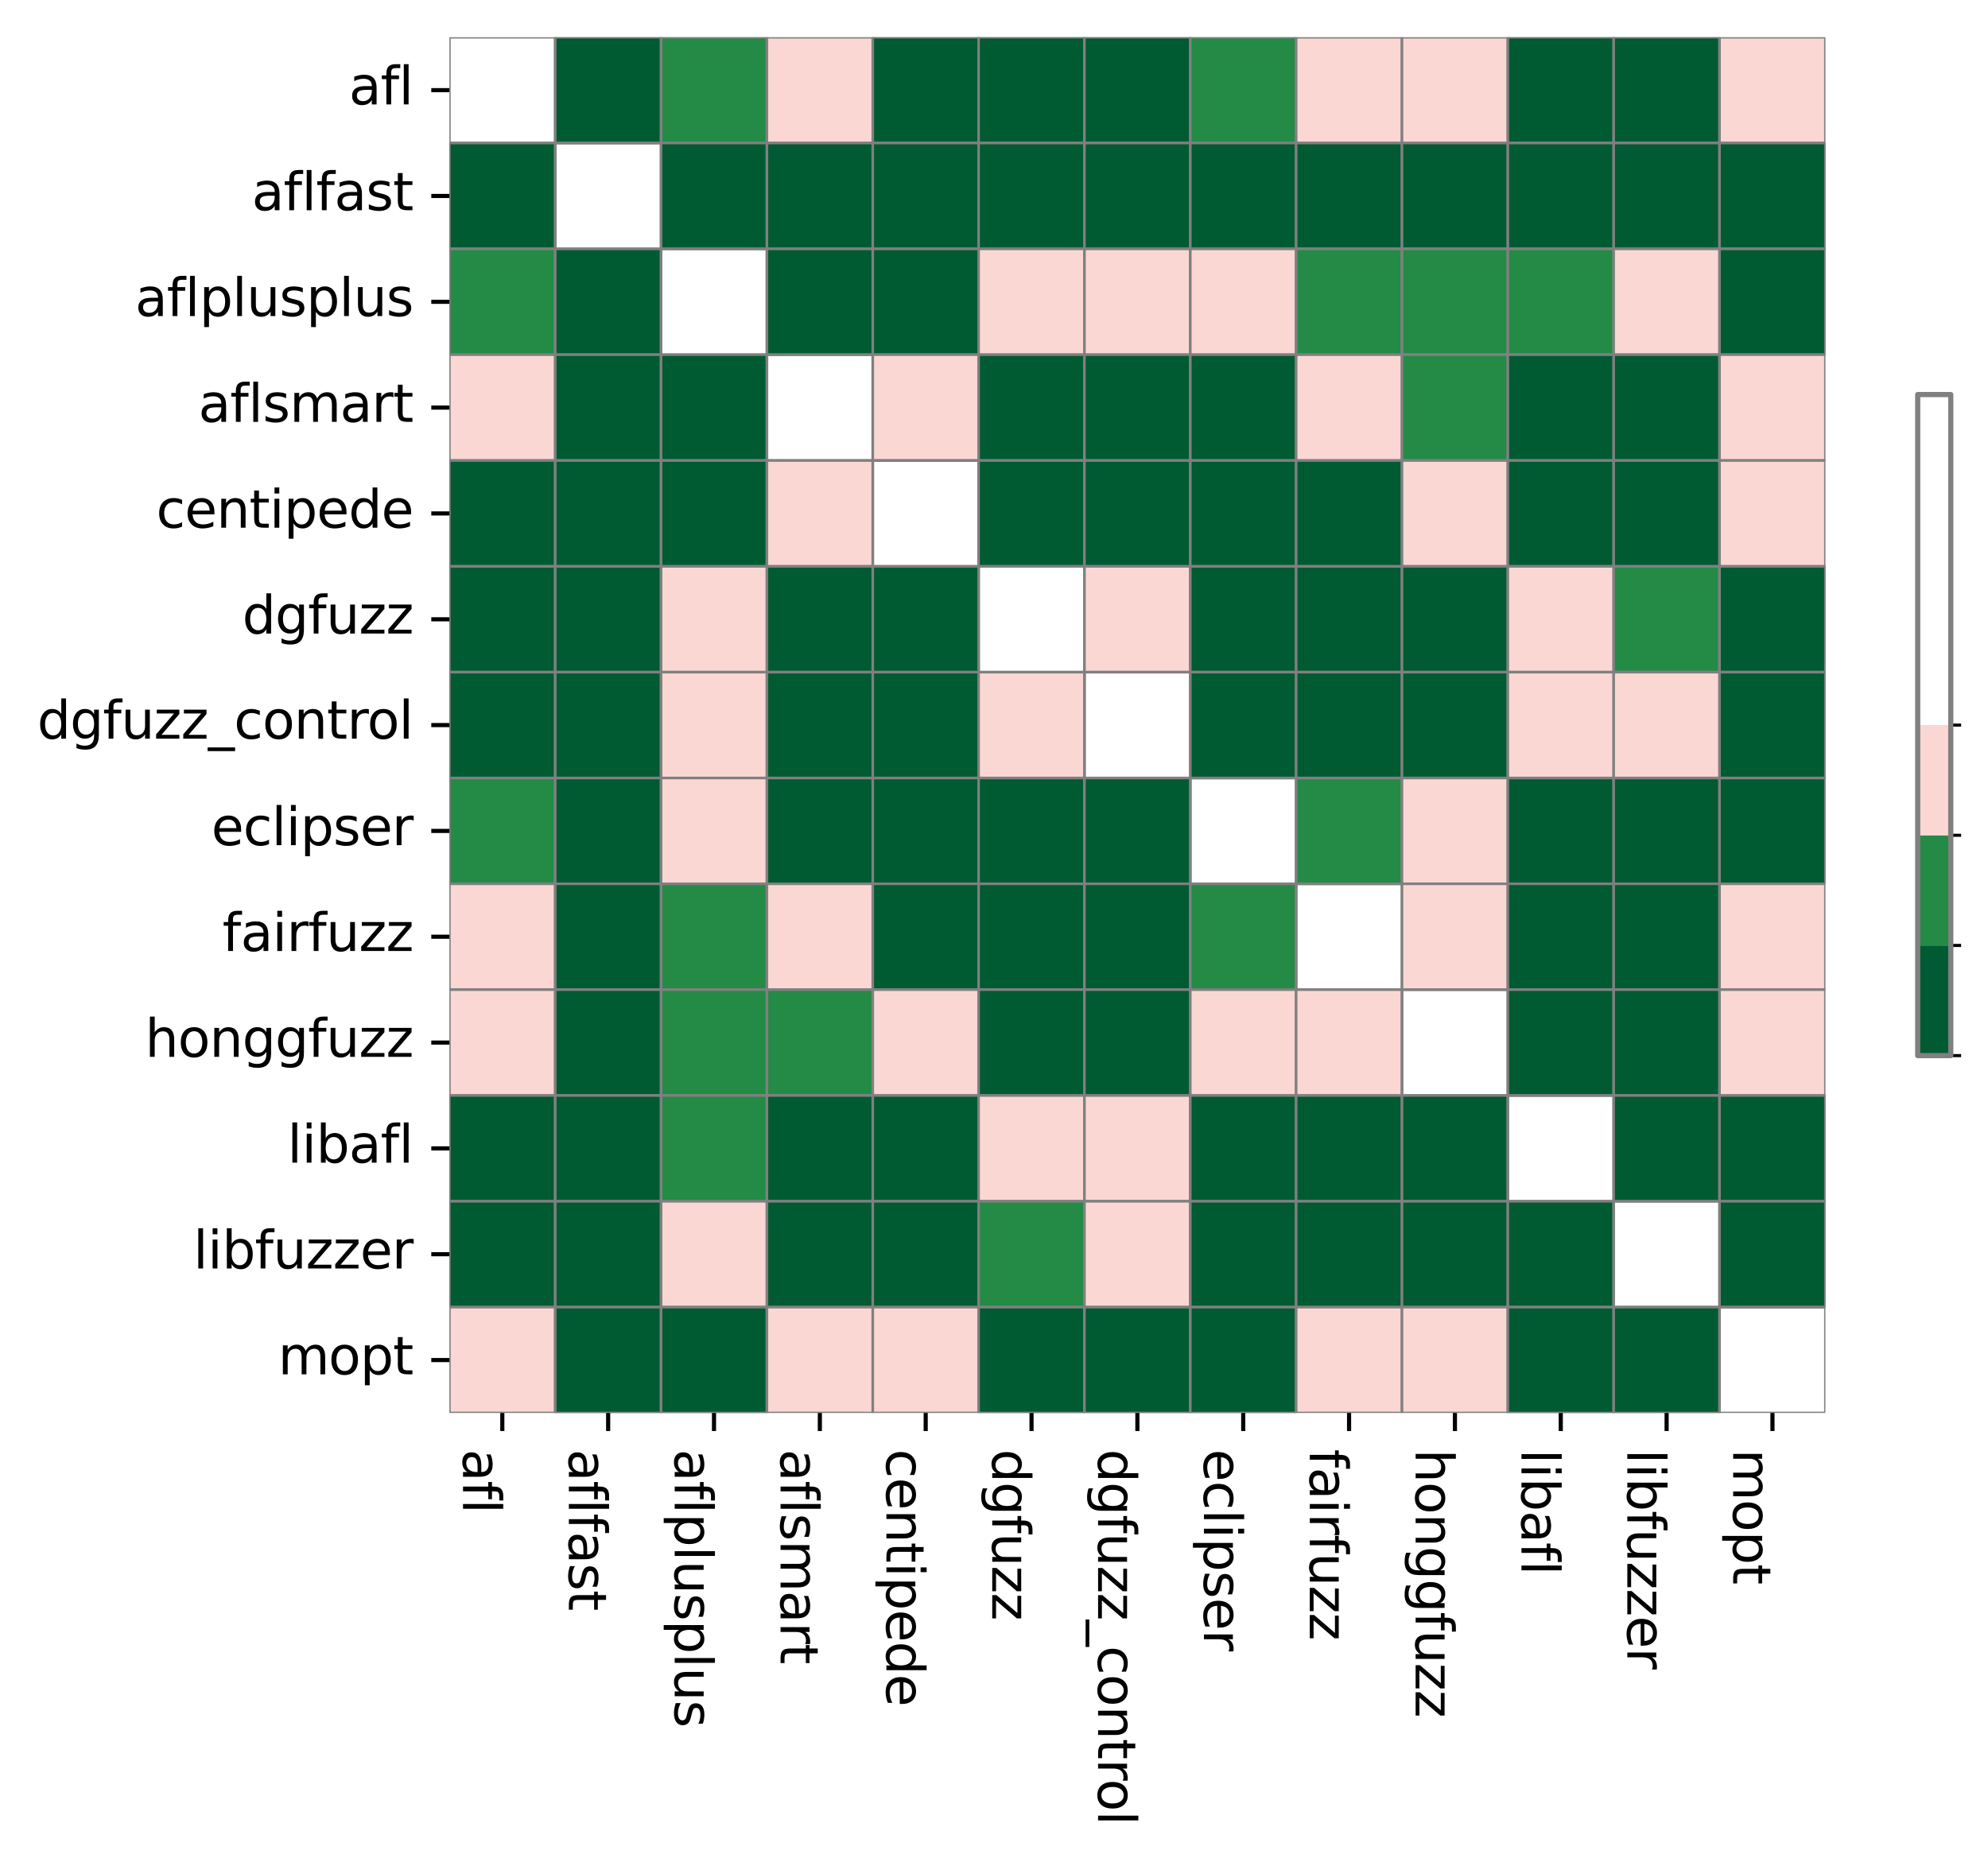 <?xml version="1.0" encoding="utf-8" standalone="no"?>
<!DOCTYPE svg PUBLIC "-//W3C//DTD SVG 1.1//EN"
  "http://www.w3.org/Graphics/SVG/1.1/DTD/svg11.dtd">
<svg xmlns:xlink="http://www.w3.org/1999/xlink" width="384.471pt" height="360.221pt" viewBox="0 0 384.471 360.221" xmlns="http://www.w3.org/2000/svg" version="1.1">
 <defs>
  <style type="text/css">*{stroke-linejoin: round; stroke-linecap: butt}</style>
 </defs>
 <g id="figure_1">
  <g id="patch_1">
   <path d="M 0 360.221 
L 384.471 360.221 
L 384.471 -0 
L 0 -0 
z
" style="fill: #ffffff"/>
  </g>
  <g id="axes_1">
   <g id="patch_2">
    <path d="M 86.909 273.312 
L 353.021 273.312 
L 353.021 7.2 
L 86.909 7.2 
z
" style="fill: #ffffff"/>
   </g>
   <g id="QuadMesh_1">
    <path d="M 86.909 7.2 
L 107.38 7.2 
L 107.38 27.67 
L 86.909 27.67 
L 86.909 7.2 
" clip-path="url(#pacdf78e68a)" style="fill: none; stroke: #808080; stroke-width: 0.5"/>
    <path d="M 107.38 7.2 
L 127.85 7.2 
L 127.85 27.67 
L 107.38 27.67 
L 107.38 7.2 
" clip-path="url(#pacdf78e68a)" style="fill: #005a32; stroke: #808080; stroke-width: 0.5"/>
    <path d="M 127.85 7.2 
L 148.32 7.2 
L 148.32 27.67 
L 127.85 27.67 
L 127.85 7.2 
" clip-path="url(#pacdf78e68a)" style="fill: #238b45; stroke: #808080; stroke-width: 0.5"/>
    <path d="M 148.32 7.2 
L 168.79 7.2 
L 168.79 27.67 
L 148.32 27.67 
L 148.32 7.2 
" clip-path="url(#pacdf78e68a)" style="fill: #fbd7d4; stroke: #808080; stroke-width: 0.5"/>
    <path d="M 168.79 7.2 
L 189.26 7.2 
L 189.26 27.67 
L 168.79 27.67 
L 168.79 7.2 
" clip-path="url(#pacdf78e68a)" style="fill: #005a32; stroke: #808080; stroke-width: 0.5"/>
    <path d="M 189.26 7.2 
L 209.73 7.2 
L 209.73 27.67 
L 189.26 27.67 
L 189.26 7.2 
" clip-path="url(#pacdf78e68a)" style="fill: #005a32; stroke: #808080; stroke-width: 0.5"/>
    <path d="M 209.73 7.2 
L 230.2 7.2 
L 230.2 27.67 
L 209.73 27.67 
L 209.73 7.2 
" clip-path="url(#pacdf78e68a)" style="fill: #005a32; stroke: #808080; stroke-width: 0.5"/>
    <path d="M 230.2 7.2 
L 250.671 7.2 
L 250.671 27.67 
L 230.2 27.67 
L 230.2 7.2 
" clip-path="url(#pacdf78e68a)" style="fill: #238b45; stroke: #808080; stroke-width: 0.5"/>
    <path d="M 250.671 7.2 
L 271.141 7.2 
L 271.141 27.67 
L 250.671 27.67 
L 250.671 7.2 
" clip-path="url(#pacdf78e68a)" style="fill: #fbd7d4; stroke: #808080; stroke-width: 0.5"/>
    <path d="M 271.141 7.2 
L 291.611 7.2 
L 291.611 27.67 
L 271.141 27.67 
L 271.141 7.2 
" clip-path="url(#pacdf78e68a)" style="fill: #fbd7d4; stroke: #808080; stroke-width: 0.5"/>
    <path d="M 291.611 7.2 
L 312.081 7.2 
L 312.081 27.67 
L 291.611 27.67 
L 291.611 7.2 
" clip-path="url(#pacdf78e68a)" style="fill: #005a32; stroke: #808080; stroke-width: 0.5"/>
    <path d="M 312.081 7.2 
L 332.551 7.2 
L 332.551 27.67 
L 312.081 27.67 
L 312.081 7.2 
" clip-path="url(#pacdf78e68a)" style="fill: #005a32; stroke: #808080; stroke-width: 0.5"/>
    <path d="M 332.551 7.2 
L 353.021 7.2 
L 353.021 27.67 
L 332.551 27.67 
L 332.551 7.2 
" clip-path="url(#pacdf78e68a)" style="fill: #fbd7d4; stroke: #808080; stroke-width: 0.5"/>
    <path d="M 86.909 27.67 
L 107.38 27.67 
L 107.38 48.14 
L 86.909 48.14 
L 86.909 27.67 
" clip-path="url(#pacdf78e68a)" style="fill: #005a32; stroke: #808080; stroke-width: 0.5"/>
    <path d="M 107.38 27.67 
L 127.85 27.67 
L 127.85 48.14 
L 107.38 48.14 
L 107.38 27.67 
" clip-path="url(#pacdf78e68a)" style="fill: none; stroke: #808080; stroke-width: 0.5"/>
    <path d="M 127.85 27.67 
L 148.32 27.67 
L 148.32 48.14 
L 127.85 48.14 
L 127.85 27.67 
" clip-path="url(#pacdf78e68a)" style="fill: #005a32; stroke: #808080; stroke-width: 0.5"/>
    <path d="M 148.32 27.67 
L 168.79 27.67 
L 168.79 48.14 
L 148.32 48.14 
L 148.32 27.67 
" clip-path="url(#pacdf78e68a)" style="fill: #005a32; stroke: #808080; stroke-width: 0.5"/>
    <path d="M 168.79 27.67 
L 189.26 27.67 
L 189.26 48.14 
L 168.79 48.14 
L 168.79 27.67 
" clip-path="url(#pacdf78e68a)" style="fill: #005a32; stroke: #808080; stroke-width: 0.5"/>
    <path d="M 189.26 27.67 
L 209.73 27.67 
L 209.73 48.14 
L 189.26 48.14 
L 189.26 27.67 
" clip-path="url(#pacdf78e68a)" style="fill: #005a32; stroke: #808080; stroke-width: 0.5"/>
    <path d="M 209.73 27.67 
L 230.2 27.67 
L 230.2 48.14 
L 209.73 48.14 
L 209.73 27.67 
" clip-path="url(#pacdf78e68a)" style="fill: #005a32; stroke: #808080; stroke-width: 0.5"/>
    <path d="M 230.2 27.67 
L 250.671 27.67 
L 250.671 48.14 
L 230.2 48.14 
L 230.2 27.67 
" clip-path="url(#pacdf78e68a)" style="fill: #005a32; stroke: #808080; stroke-width: 0.5"/>
    <path d="M 250.671 27.67 
L 271.141 27.67 
L 271.141 48.14 
L 250.671 48.14 
L 250.671 27.67 
" clip-path="url(#pacdf78e68a)" style="fill: #005a32; stroke: #808080; stroke-width: 0.5"/>
    <path d="M 271.141 27.67 
L 291.611 27.67 
L 291.611 48.14 
L 271.141 48.14 
L 271.141 27.67 
" clip-path="url(#pacdf78e68a)" style="fill: #005a32; stroke: #808080; stroke-width: 0.5"/>
    <path d="M 291.611 27.67 
L 312.081 27.67 
L 312.081 48.14 
L 291.611 48.14 
L 291.611 27.67 
" clip-path="url(#pacdf78e68a)" style="fill: #005a32; stroke: #808080; stroke-width: 0.5"/>
    <path d="M 312.081 27.67 
L 332.551 27.67 
L 332.551 48.14 
L 312.081 48.14 
L 312.081 27.67 
" clip-path="url(#pacdf78e68a)" style="fill: #005a32; stroke: #808080; stroke-width: 0.5"/>
    <path d="M 332.551 27.67 
L 353.021 27.67 
L 353.021 48.14 
L 332.551 48.14 
L 332.551 27.67 
" clip-path="url(#pacdf78e68a)" style="fill: #005a32; stroke: #808080; stroke-width: 0.5"/>
    <path d="M 86.909 48.14 
L 107.38 48.14 
L 107.38 68.61 
L 86.909 68.61 
L 86.909 48.14 
" clip-path="url(#pacdf78e68a)" style="fill: #238b45; stroke: #808080; stroke-width: 0.5"/>
    <path d="M 107.38 48.14 
L 127.85 48.14 
L 127.85 68.61 
L 107.38 68.61 
L 107.38 48.14 
" clip-path="url(#pacdf78e68a)" style="fill: #005a32; stroke: #808080; stroke-width: 0.5"/>
    <path d="M 127.85 48.14 
L 148.32 48.14 
L 148.32 68.61 
L 127.85 68.61 
L 127.85 48.14 
" clip-path="url(#pacdf78e68a)" style="fill: none; stroke: #808080; stroke-width: 0.5"/>
    <path d="M 148.32 48.14 
L 168.79 48.14 
L 168.79 68.61 
L 148.32 68.61 
L 148.32 48.14 
" clip-path="url(#pacdf78e68a)" style="fill: #005a32; stroke: #808080; stroke-width: 0.5"/>
    <path d="M 168.79 48.14 
L 189.26 48.14 
L 189.26 68.61 
L 168.79 68.61 
L 168.79 48.14 
" clip-path="url(#pacdf78e68a)" style="fill: #005a32; stroke: #808080; stroke-width: 0.5"/>
    <path d="M 189.26 48.14 
L 209.73 48.14 
L 209.73 68.61 
L 189.26 68.61 
L 189.26 48.14 
" clip-path="url(#pacdf78e68a)" style="fill: #fbd7d4; stroke: #808080; stroke-width: 0.5"/>
    <path d="M 209.73 48.14 
L 230.2 48.14 
L 230.2 68.61 
L 209.73 68.61 
L 209.73 48.14 
" clip-path="url(#pacdf78e68a)" style="fill: #fbd7d4; stroke: #808080; stroke-width: 0.5"/>
    <path d="M 230.2 48.14 
L 250.671 48.14 
L 250.671 68.61 
L 230.2 68.61 
L 230.2 48.14 
" clip-path="url(#pacdf78e68a)" style="fill: #fbd7d4; stroke: #808080; stroke-width: 0.5"/>
    <path d="M 250.671 48.14 
L 271.141 48.14 
L 271.141 68.61 
L 250.671 68.61 
L 250.671 48.14 
" clip-path="url(#pacdf78e68a)" style="fill: #238b45; stroke: #808080; stroke-width: 0.5"/>
    <path d="M 271.141 48.14 
L 291.611 48.14 
L 291.611 68.61 
L 271.141 68.61 
L 271.141 48.14 
" clip-path="url(#pacdf78e68a)" style="fill: #238b45; stroke: #808080; stroke-width: 0.5"/>
    <path d="M 291.611 48.14 
L 312.081 48.14 
L 312.081 68.61 
L 291.611 68.61 
L 291.611 48.14 
" clip-path="url(#pacdf78e68a)" style="fill: #238b45; stroke: #808080; stroke-width: 0.5"/>
    <path d="M 312.081 48.14 
L 332.551 48.14 
L 332.551 68.61 
L 312.081 68.61 
L 312.081 48.14 
" clip-path="url(#pacdf78e68a)" style="fill: #fbd7d4; stroke: #808080; stroke-width: 0.5"/>
    <path d="M 332.551 48.14 
L 353.021 48.14 
L 353.021 68.61 
L 332.551 68.61 
L 332.551 48.14 
" clip-path="url(#pacdf78e68a)" style="fill: #005a32; stroke: #808080; stroke-width: 0.5"/>
    <path d="M 86.909 68.61 
L 107.38 68.61 
L 107.38 89.081 
L 86.909 89.081 
L 86.909 68.61 
" clip-path="url(#pacdf78e68a)" style="fill: #fbd7d4; stroke: #808080; stroke-width: 0.5"/>
    <path d="M 107.38 68.61 
L 127.85 68.61 
L 127.85 89.081 
L 107.38 89.081 
L 107.38 68.61 
" clip-path="url(#pacdf78e68a)" style="fill: #005a32; stroke: #808080; stroke-width: 0.5"/>
    <path d="M 127.85 68.61 
L 148.32 68.61 
L 148.32 89.081 
L 127.85 89.081 
L 127.85 68.61 
" clip-path="url(#pacdf78e68a)" style="fill: #005a32; stroke: #808080; stroke-width: 0.5"/>
    <path d="M 148.32 68.61 
L 168.79 68.61 
L 168.79 89.081 
L 148.32 89.081 
L 148.32 68.61 
" clip-path="url(#pacdf78e68a)" style="fill: none; stroke: #808080; stroke-width: 0.5"/>
    <path d="M 168.79 68.61 
L 189.26 68.61 
L 189.26 89.081 
L 168.79 89.081 
L 168.79 68.61 
" clip-path="url(#pacdf78e68a)" style="fill: #fbd7d4; stroke: #808080; stroke-width: 0.5"/>
    <path d="M 189.26 68.61 
L 209.73 68.61 
L 209.73 89.081 
L 189.26 89.081 
L 189.26 68.61 
" clip-path="url(#pacdf78e68a)" style="fill: #005a32; stroke: #808080; stroke-width: 0.5"/>
    <path d="M 209.73 68.61 
L 230.2 68.61 
L 230.2 89.081 
L 209.73 89.081 
L 209.73 68.61 
" clip-path="url(#pacdf78e68a)" style="fill: #005a32; stroke: #808080; stroke-width: 0.5"/>
    <path d="M 230.2 68.61 
L 250.671 68.61 
L 250.671 89.081 
L 230.2 89.081 
L 230.2 68.61 
" clip-path="url(#pacdf78e68a)" style="fill: #005a32; stroke: #808080; stroke-width: 0.5"/>
    <path d="M 250.671 68.61 
L 271.141 68.61 
L 271.141 89.081 
L 250.671 89.081 
L 250.671 68.61 
" clip-path="url(#pacdf78e68a)" style="fill: #fbd7d4; stroke: #808080; stroke-width: 0.5"/>
    <path d="M 271.141 68.61 
L 291.611 68.61 
L 291.611 89.081 
L 271.141 89.081 
L 271.141 68.61 
" clip-path="url(#pacdf78e68a)" style="fill: #238b45; stroke: #808080; stroke-width: 0.5"/>
    <path d="M 291.611 68.61 
L 312.081 68.61 
L 312.081 89.081 
L 291.611 89.081 
L 291.611 68.61 
" clip-path="url(#pacdf78e68a)" style="fill: #005a32; stroke: #808080; stroke-width: 0.5"/>
    <path d="M 312.081 68.61 
L 332.551 68.61 
L 332.551 89.081 
L 312.081 89.081 
L 312.081 68.61 
" clip-path="url(#pacdf78e68a)" style="fill: #005a32; stroke: #808080; stroke-width: 0.5"/>
    <path d="M 332.551 68.61 
L 353.021 68.61 
L 353.021 89.081 
L 332.551 89.081 
L 332.551 68.61 
" clip-path="url(#pacdf78e68a)" style="fill: #fbd7d4; stroke: #808080; stroke-width: 0.5"/>
    <path d="M 86.909 89.081 
L 107.38 89.081 
L 107.38 109.551 
L 86.909 109.551 
L 86.909 89.081 
" clip-path="url(#pacdf78e68a)" style="fill: #005a32; stroke: #808080; stroke-width: 0.5"/>
    <path d="M 107.38 89.081 
L 127.85 89.081 
L 127.85 109.551 
L 107.38 109.551 
L 107.38 89.081 
" clip-path="url(#pacdf78e68a)" style="fill: #005a32; stroke: #808080; stroke-width: 0.5"/>
    <path d="M 127.85 89.081 
L 148.32 89.081 
L 148.32 109.551 
L 127.85 109.551 
L 127.85 89.081 
" clip-path="url(#pacdf78e68a)" style="fill: #005a32; stroke: #808080; stroke-width: 0.5"/>
    <path d="M 148.32 89.081 
L 168.79 89.081 
L 168.79 109.551 
L 148.32 109.551 
L 148.32 89.081 
" clip-path="url(#pacdf78e68a)" style="fill: #fbd7d4; stroke: #808080; stroke-width: 0.5"/>
    <path d="M 168.79 89.081 
L 189.26 89.081 
L 189.26 109.551 
L 168.79 109.551 
L 168.79 89.081 
" clip-path="url(#pacdf78e68a)" style="fill: none; stroke: #808080; stroke-width: 0.5"/>
    <path d="M 189.26 89.081 
L 209.73 89.081 
L 209.73 109.551 
L 189.26 109.551 
L 189.26 89.081 
" clip-path="url(#pacdf78e68a)" style="fill: #005a32; stroke: #808080; stroke-width: 0.5"/>
    <path d="M 209.73 89.081 
L 230.2 89.081 
L 230.2 109.551 
L 209.73 109.551 
L 209.73 89.081 
" clip-path="url(#pacdf78e68a)" style="fill: #005a32; stroke: #808080; stroke-width: 0.5"/>
    <path d="M 230.2 89.081 
L 250.671 89.081 
L 250.671 109.551 
L 230.2 109.551 
L 230.2 89.081 
" clip-path="url(#pacdf78e68a)" style="fill: #005a32; stroke: #808080; stroke-width: 0.5"/>
    <path d="M 250.671 89.081 
L 271.141 89.081 
L 271.141 109.551 
L 250.671 109.551 
L 250.671 89.081 
" clip-path="url(#pacdf78e68a)" style="fill: #005a32; stroke: #808080; stroke-width: 0.5"/>
    <path d="M 271.141 89.081 
L 291.611 89.081 
L 291.611 109.551 
L 271.141 109.551 
L 271.141 89.081 
" clip-path="url(#pacdf78e68a)" style="fill: #fbd7d4; stroke: #808080; stroke-width: 0.5"/>
    <path d="M 291.611 89.081 
L 312.081 89.081 
L 312.081 109.551 
L 291.611 109.551 
L 291.611 89.081 
" clip-path="url(#pacdf78e68a)" style="fill: #005a32; stroke: #808080; stroke-width: 0.5"/>
    <path d="M 312.081 89.081 
L 332.551 89.081 
L 332.551 109.551 
L 312.081 109.551 
L 312.081 89.081 
" clip-path="url(#pacdf78e68a)" style="fill: #005a32; stroke: #808080; stroke-width: 0.5"/>
    <path d="M 332.551 89.081 
L 353.021 89.081 
L 353.021 109.551 
L 332.551 109.551 
L 332.551 89.081 
" clip-path="url(#pacdf78e68a)" style="fill: #fbd7d4; stroke: #808080; stroke-width: 0.5"/>
    <path d="M 86.909 109.551 
L 107.38 109.551 
L 107.38 130.021 
L 86.909 130.021 
L 86.909 109.551 
" clip-path="url(#pacdf78e68a)" style="fill: #005a32; stroke: #808080; stroke-width: 0.5"/>
    <path d="M 107.38 109.551 
L 127.85 109.551 
L 127.85 130.021 
L 107.38 130.021 
L 107.38 109.551 
" clip-path="url(#pacdf78e68a)" style="fill: #005a32; stroke: #808080; stroke-width: 0.5"/>
    <path d="M 127.85 109.551 
L 148.32 109.551 
L 148.32 130.021 
L 127.85 130.021 
L 127.85 109.551 
" clip-path="url(#pacdf78e68a)" style="fill: #fbd7d4; stroke: #808080; stroke-width: 0.5"/>
    <path d="M 148.32 109.551 
L 168.79 109.551 
L 168.79 130.021 
L 148.32 130.021 
L 148.32 109.551 
" clip-path="url(#pacdf78e68a)" style="fill: #005a32; stroke: #808080; stroke-width: 0.5"/>
    <path d="M 168.79 109.551 
L 189.26 109.551 
L 189.26 130.021 
L 168.79 130.021 
L 168.79 109.551 
" clip-path="url(#pacdf78e68a)" style="fill: #005a32; stroke: #808080; stroke-width: 0.5"/>
    <path d="M 189.26 109.551 
L 209.73 109.551 
L 209.73 130.021 
L 189.26 130.021 
L 189.26 109.551 
" clip-path="url(#pacdf78e68a)" style="fill: none; stroke: #808080; stroke-width: 0.5"/>
    <path d="M 209.73 109.551 
L 230.2 109.551 
L 230.2 130.021 
L 209.73 130.021 
L 209.73 109.551 
" clip-path="url(#pacdf78e68a)" style="fill: #fbd7d4; stroke: #808080; stroke-width: 0.5"/>
    <path d="M 230.2 109.551 
L 250.671 109.551 
L 250.671 130.021 
L 230.2 130.021 
L 230.2 109.551 
" clip-path="url(#pacdf78e68a)" style="fill: #005a32; stroke: #808080; stroke-width: 0.5"/>
    <path d="M 250.671 109.551 
L 271.141 109.551 
L 271.141 130.021 
L 250.671 130.021 
L 250.671 109.551 
" clip-path="url(#pacdf78e68a)" style="fill: #005a32; stroke: #808080; stroke-width: 0.5"/>
    <path d="M 271.141 109.551 
L 291.611 109.551 
L 291.611 130.021 
L 271.141 130.021 
L 271.141 109.551 
" clip-path="url(#pacdf78e68a)" style="fill: #005a32; stroke: #808080; stroke-width: 0.5"/>
    <path d="M 291.611 109.551 
L 312.081 109.551 
L 312.081 130.021 
L 291.611 130.021 
L 291.611 109.551 
" clip-path="url(#pacdf78e68a)" style="fill: #fbd7d4; stroke: #808080; stroke-width: 0.5"/>
    <path d="M 312.081 109.551 
L 332.551 109.551 
L 332.551 130.021 
L 312.081 130.021 
L 312.081 109.551 
" clip-path="url(#pacdf78e68a)" style="fill: #238b45; stroke: #808080; stroke-width: 0.5"/>
    <path d="M 332.551 109.551 
L 353.021 109.551 
L 353.021 130.021 
L 332.551 130.021 
L 332.551 109.551 
" clip-path="url(#pacdf78e68a)" style="fill: #005a32; stroke: #808080; stroke-width: 0.5"/>
    <path d="M 86.909 130.021 
L 107.38 130.021 
L 107.38 150.491 
L 86.909 150.491 
L 86.909 130.021 
" clip-path="url(#pacdf78e68a)" style="fill: #005a32; stroke: #808080; stroke-width: 0.5"/>
    <path d="M 107.38 130.021 
L 127.85 130.021 
L 127.85 150.491 
L 107.38 150.491 
L 107.38 130.021 
" clip-path="url(#pacdf78e68a)" style="fill: #005a32; stroke: #808080; stroke-width: 0.5"/>
    <path d="M 127.85 130.021 
L 148.32 130.021 
L 148.32 150.491 
L 127.85 150.491 
L 127.85 130.021 
" clip-path="url(#pacdf78e68a)" style="fill: #fbd7d4; stroke: #808080; stroke-width: 0.5"/>
    <path d="M 148.32 130.021 
L 168.79 130.021 
L 168.79 150.491 
L 148.32 150.491 
L 148.32 130.021 
" clip-path="url(#pacdf78e68a)" style="fill: #005a32; stroke: #808080; stroke-width: 0.5"/>
    <path d="M 168.79 130.021 
L 189.26 130.021 
L 189.26 150.491 
L 168.79 150.491 
L 168.79 130.021 
" clip-path="url(#pacdf78e68a)" style="fill: #005a32; stroke: #808080; stroke-width: 0.5"/>
    <path d="M 189.26 130.021 
L 209.73 130.021 
L 209.73 150.491 
L 189.26 150.491 
L 189.26 130.021 
" clip-path="url(#pacdf78e68a)" style="fill: #fbd7d4; stroke: #808080; stroke-width: 0.5"/>
    <path d="M 209.73 130.021 
L 230.2 130.021 
L 230.2 150.491 
L 209.73 150.491 
L 209.73 130.021 
" clip-path="url(#pacdf78e68a)" style="fill: none; stroke: #808080; stroke-width: 0.5"/>
    <path d="M 230.2 130.021 
L 250.671 130.021 
L 250.671 150.491 
L 230.2 150.491 
L 230.2 130.021 
" clip-path="url(#pacdf78e68a)" style="fill: #005a32; stroke: #808080; stroke-width: 0.5"/>
    <path d="M 250.671 130.021 
L 271.141 130.021 
L 271.141 150.491 
L 250.671 150.491 
L 250.671 130.021 
" clip-path="url(#pacdf78e68a)" style="fill: #005a32; stroke: #808080; stroke-width: 0.5"/>
    <path d="M 271.141 130.021 
L 291.611 130.021 
L 291.611 150.491 
L 271.141 150.491 
L 271.141 130.021 
" clip-path="url(#pacdf78e68a)" style="fill: #005a32; stroke: #808080; stroke-width: 0.5"/>
    <path d="M 291.611 130.021 
L 312.081 130.021 
L 312.081 150.491 
L 291.611 150.491 
L 291.611 130.021 
" clip-path="url(#pacdf78e68a)" style="fill: #fbd7d4; stroke: #808080; stroke-width: 0.5"/>
    <path d="M 312.081 130.021 
L 332.551 130.021 
L 332.551 150.491 
L 312.081 150.491 
L 312.081 130.021 
" clip-path="url(#pacdf78e68a)" style="fill: #fbd7d4; stroke: #808080; stroke-width: 0.5"/>
    <path d="M 332.551 130.021 
L 353.021 130.021 
L 353.021 150.491 
L 332.551 150.491 
L 332.551 130.021 
" clip-path="url(#pacdf78e68a)" style="fill: #005a32; stroke: #808080; stroke-width: 0.5"/>
    <path d="M 86.909 150.491 
L 107.38 150.491 
L 107.38 170.961 
L 86.909 170.961 
L 86.909 150.491 
" clip-path="url(#pacdf78e68a)" style="fill: #238b45; stroke: #808080; stroke-width: 0.5"/>
    <path d="M 107.38 150.491 
L 127.85 150.491 
L 127.85 170.961 
L 107.38 170.961 
L 107.38 150.491 
" clip-path="url(#pacdf78e68a)" style="fill: #005a32; stroke: #808080; stroke-width: 0.5"/>
    <path d="M 127.85 150.491 
L 148.32 150.491 
L 148.32 170.961 
L 127.85 170.961 
L 127.85 150.491 
" clip-path="url(#pacdf78e68a)" style="fill: #fbd7d4; stroke: #808080; stroke-width: 0.5"/>
    <path d="M 148.32 150.491 
L 168.79 150.491 
L 168.79 170.961 
L 148.32 170.961 
L 148.32 150.491 
" clip-path="url(#pacdf78e68a)" style="fill: #005a32; stroke: #808080; stroke-width: 0.5"/>
    <path d="M 168.79 150.491 
L 189.26 150.491 
L 189.26 170.961 
L 168.79 170.961 
L 168.79 150.491 
" clip-path="url(#pacdf78e68a)" style="fill: #005a32; stroke: #808080; stroke-width: 0.5"/>
    <path d="M 189.26 150.491 
L 209.73 150.491 
L 209.73 170.961 
L 189.26 170.961 
L 189.26 150.491 
" clip-path="url(#pacdf78e68a)" style="fill: #005a32; stroke: #808080; stroke-width: 0.5"/>
    <path d="M 209.73 150.491 
L 230.2 150.491 
L 230.2 170.961 
L 209.73 170.961 
L 209.73 150.491 
" clip-path="url(#pacdf78e68a)" style="fill: #005a32; stroke: #808080; stroke-width: 0.5"/>
    <path d="M 230.2 150.491 
L 250.671 150.491 
L 250.671 170.961 
L 230.2 170.961 
L 230.2 150.491 
" clip-path="url(#pacdf78e68a)" style="fill: none; stroke: #808080; stroke-width: 0.5"/>
    <path d="M 250.671 150.491 
L 271.141 150.491 
L 271.141 170.961 
L 250.671 170.961 
L 250.671 150.491 
" clip-path="url(#pacdf78e68a)" style="fill: #238b45; stroke: #808080; stroke-width: 0.5"/>
    <path d="M 271.141 150.491 
L 291.611 150.491 
L 291.611 170.961 
L 271.141 170.961 
L 271.141 150.491 
" clip-path="url(#pacdf78e68a)" style="fill: #fbd7d4; stroke: #808080; stroke-width: 0.5"/>
    <path d="M 291.611 150.491 
L 312.081 150.491 
L 312.081 170.961 
L 291.611 170.961 
L 291.611 150.491 
" clip-path="url(#pacdf78e68a)" style="fill: #005a32; stroke: #808080; stroke-width: 0.5"/>
    <path d="M 312.081 150.491 
L 332.551 150.491 
L 332.551 170.961 
L 312.081 170.961 
L 312.081 150.491 
" clip-path="url(#pacdf78e68a)" style="fill: #005a32; stroke: #808080; stroke-width: 0.5"/>
    <path d="M 332.551 150.491 
L 353.021 150.491 
L 353.021 170.961 
L 332.551 170.961 
L 332.551 150.491 
" clip-path="url(#pacdf78e68a)" style="fill: #005a32; stroke: #808080; stroke-width: 0.5"/>
    <path d="M 86.909 170.961 
L 107.38 170.961 
L 107.38 191.431 
L 86.909 191.431 
L 86.909 170.961 
" clip-path="url(#pacdf78e68a)" style="fill: #fbd7d4; stroke: #808080; stroke-width: 0.5"/>
    <path d="M 107.38 170.961 
L 127.85 170.961 
L 127.85 191.431 
L 107.38 191.431 
L 107.38 170.961 
" clip-path="url(#pacdf78e68a)" style="fill: #005a32; stroke: #808080; stroke-width: 0.5"/>
    <path d="M 127.85 170.961 
L 148.32 170.961 
L 148.32 191.431 
L 127.85 191.431 
L 127.85 170.961 
" clip-path="url(#pacdf78e68a)" style="fill: #238b45; stroke: #808080; stroke-width: 0.5"/>
    <path d="M 148.32 170.961 
L 168.79 170.961 
L 168.79 191.431 
L 148.32 191.431 
L 148.32 170.961 
" clip-path="url(#pacdf78e68a)" style="fill: #fbd7d4; stroke: #808080; stroke-width: 0.5"/>
    <path d="M 168.79 170.961 
L 189.26 170.961 
L 189.26 191.431 
L 168.79 191.431 
L 168.79 170.961 
" clip-path="url(#pacdf78e68a)" style="fill: #005a32; stroke: #808080; stroke-width: 0.5"/>
    <path d="M 189.26 170.961 
L 209.73 170.961 
L 209.73 191.431 
L 189.26 191.431 
L 189.26 170.961 
" clip-path="url(#pacdf78e68a)" style="fill: #005a32; stroke: #808080; stroke-width: 0.5"/>
    <path d="M 209.73 170.961 
L 230.2 170.961 
L 230.2 191.431 
L 209.73 191.431 
L 209.73 170.961 
" clip-path="url(#pacdf78e68a)" style="fill: #005a32; stroke: #808080; stroke-width: 0.5"/>
    <path d="M 230.2 170.961 
L 250.671 170.961 
L 250.671 191.431 
L 230.2 191.431 
L 230.2 170.961 
" clip-path="url(#pacdf78e68a)" style="fill: #238b45; stroke: #808080; stroke-width: 0.5"/>
    <path d="M 250.671 170.961 
L 271.141 170.961 
L 271.141 191.431 
L 250.671 191.431 
L 250.671 170.961 
" clip-path="url(#pacdf78e68a)" style="fill: none; stroke: #808080; stroke-width: 0.5"/>
    <path d="M 271.141 170.961 
L 291.611 170.961 
L 291.611 191.431 
L 271.141 191.431 
L 271.141 170.961 
" clip-path="url(#pacdf78e68a)" style="fill: #fbd7d4; stroke: #808080; stroke-width: 0.5"/>
    <path d="M 291.611 170.961 
L 312.081 170.961 
L 312.081 191.431 
L 291.611 191.431 
L 291.611 170.961 
" clip-path="url(#pacdf78e68a)" style="fill: #005a32; stroke: #808080; stroke-width: 0.5"/>
    <path d="M 312.081 170.961 
L 332.551 170.961 
L 332.551 191.431 
L 312.081 191.431 
L 312.081 170.961 
" clip-path="url(#pacdf78e68a)" style="fill: #005a32; stroke: #808080; stroke-width: 0.5"/>
    <path d="M 332.551 170.961 
L 353.021 170.961 
L 353.021 191.431 
L 332.551 191.431 
L 332.551 170.961 
" clip-path="url(#pacdf78e68a)" style="fill: #fbd7d4; stroke: #808080; stroke-width: 0.5"/>
    <path d="M 86.909 191.431 
L 107.38 191.431 
L 107.38 211.902 
L 86.909 211.902 
L 86.909 191.431 
" clip-path="url(#pacdf78e68a)" style="fill: #fbd7d4; stroke: #808080; stroke-width: 0.5"/>
    <path d="M 107.38 191.431 
L 127.85 191.431 
L 127.85 211.902 
L 107.38 211.902 
L 107.38 191.431 
" clip-path="url(#pacdf78e68a)" style="fill: #005a32; stroke: #808080; stroke-width: 0.5"/>
    <path d="M 127.85 191.431 
L 148.32 191.431 
L 148.32 211.902 
L 127.85 211.902 
L 127.85 191.431 
" clip-path="url(#pacdf78e68a)" style="fill: #238b45; stroke: #808080; stroke-width: 0.5"/>
    <path d="M 148.32 191.431 
L 168.79 191.431 
L 168.79 211.902 
L 148.32 211.902 
L 148.32 191.431 
" clip-path="url(#pacdf78e68a)" style="fill: #238b45; stroke: #808080; stroke-width: 0.5"/>
    <path d="M 168.79 191.431 
L 189.26 191.431 
L 189.26 211.902 
L 168.79 211.902 
L 168.79 191.431 
" clip-path="url(#pacdf78e68a)" style="fill: #fbd7d4; stroke: #808080; stroke-width: 0.5"/>
    <path d="M 189.26 191.431 
L 209.73 191.431 
L 209.73 211.902 
L 189.26 211.902 
L 189.26 191.431 
" clip-path="url(#pacdf78e68a)" style="fill: #005a32; stroke: #808080; stroke-width: 0.5"/>
    <path d="M 209.73 191.431 
L 230.2 191.431 
L 230.2 211.902 
L 209.73 211.902 
L 209.73 191.431 
" clip-path="url(#pacdf78e68a)" style="fill: #005a32; stroke: #808080; stroke-width: 0.5"/>
    <path d="M 230.2 191.431 
L 250.671 191.431 
L 250.671 211.902 
L 230.2 211.902 
L 230.2 191.431 
" clip-path="url(#pacdf78e68a)" style="fill: #fbd7d4; stroke: #808080; stroke-width: 0.5"/>
    <path d="M 250.671 191.431 
L 271.141 191.431 
L 271.141 211.902 
L 250.671 211.902 
L 250.671 191.431 
" clip-path="url(#pacdf78e68a)" style="fill: #fbd7d4; stroke: #808080; stroke-width: 0.5"/>
    <path d="M 271.141 191.431 
L 291.611 191.431 
L 291.611 211.902 
L 271.141 211.902 
L 271.141 191.431 
" clip-path="url(#pacdf78e68a)" style="fill: none; stroke: #808080; stroke-width: 0.5"/>
    <path d="M 291.611 191.431 
L 312.081 191.431 
L 312.081 211.902 
L 291.611 211.902 
L 291.611 191.431 
" clip-path="url(#pacdf78e68a)" style="fill: #005a32; stroke: #808080; stroke-width: 0.5"/>
    <path d="M 312.081 191.431 
L 332.551 191.431 
L 332.551 211.902 
L 312.081 211.902 
L 312.081 191.431 
" clip-path="url(#pacdf78e68a)" style="fill: #005a32; stroke: #808080; stroke-width: 0.5"/>
    <path d="M 332.551 191.431 
L 353.021 191.431 
L 353.021 211.902 
L 332.551 211.902 
L 332.551 191.431 
" clip-path="url(#pacdf78e68a)" style="fill: #fbd7d4; stroke: #808080; stroke-width: 0.5"/>
    <path d="M 86.909 211.902 
L 107.38 211.902 
L 107.38 232.372 
L 86.909 232.372 
L 86.909 211.902 
" clip-path="url(#pacdf78e68a)" style="fill: #005a32; stroke: #808080; stroke-width: 0.5"/>
    <path d="M 107.38 211.902 
L 127.85 211.902 
L 127.85 232.372 
L 107.38 232.372 
L 107.38 211.902 
" clip-path="url(#pacdf78e68a)" style="fill: #005a32; stroke: #808080; stroke-width: 0.5"/>
    <path d="M 127.85 211.902 
L 148.32 211.902 
L 148.32 232.372 
L 127.85 232.372 
L 127.85 211.902 
" clip-path="url(#pacdf78e68a)" style="fill: #238b45; stroke: #808080; stroke-width: 0.5"/>
    <path d="M 148.32 211.902 
L 168.79 211.902 
L 168.79 232.372 
L 148.32 232.372 
L 148.32 211.902 
" clip-path="url(#pacdf78e68a)" style="fill: #005a32; stroke: #808080; stroke-width: 0.5"/>
    <path d="M 168.79 211.902 
L 189.26 211.902 
L 189.26 232.372 
L 168.79 232.372 
L 168.79 211.902 
" clip-path="url(#pacdf78e68a)" style="fill: #005a32; stroke: #808080; stroke-width: 0.5"/>
    <path d="M 189.26 211.902 
L 209.73 211.902 
L 209.73 232.372 
L 189.26 232.372 
L 189.26 211.902 
" clip-path="url(#pacdf78e68a)" style="fill: #fbd7d4; stroke: #808080; stroke-width: 0.5"/>
    <path d="M 209.73 211.902 
L 230.2 211.902 
L 230.2 232.372 
L 209.73 232.372 
L 209.73 211.902 
" clip-path="url(#pacdf78e68a)" style="fill: #fbd7d4; stroke: #808080; stroke-width: 0.5"/>
    <path d="M 230.2 211.902 
L 250.671 211.902 
L 250.671 232.372 
L 230.2 232.372 
L 230.2 211.902 
" clip-path="url(#pacdf78e68a)" style="fill: #005a32; stroke: #808080; stroke-width: 0.5"/>
    <path d="M 250.671 211.902 
L 271.141 211.902 
L 271.141 232.372 
L 250.671 232.372 
L 250.671 211.902 
" clip-path="url(#pacdf78e68a)" style="fill: #005a32; stroke: #808080; stroke-width: 0.5"/>
    <path d="M 271.141 211.902 
L 291.611 211.902 
L 291.611 232.372 
L 271.141 232.372 
L 271.141 211.902 
" clip-path="url(#pacdf78e68a)" style="fill: #005a32; stroke: #808080; stroke-width: 0.5"/>
    <path d="M 291.611 211.902 
L 312.081 211.902 
L 312.081 232.372 
L 291.611 232.372 
L 291.611 211.902 
" clip-path="url(#pacdf78e68a)" style="fill: none; stroke: #808080; stroke-width: 0.5"/>
    <path d="M 312.081 211.902 
L 332.551 211.902 
L 332.551 232.372 
L 312.081 232.372 
L 312.081 211.902 
" clip-path="url(#pacdf78e68a)" style="fill: #005a32; stroke: #808080; stroke-width: 0.5"/>
    <path d="M 332.551 211.902 
L 353.021 211.902 
L 353.021 232.372 
L 332.551 232.372 
L 332.551 211.902 
" clip-path="url(#pacdf78e68a)" style="fill: #005a32; stroke: #808080; stroke-width: 0.5"/>
    <path d="M 86.909 232.372 
L 107.38 232.372 
L 107.38 252.842 
L 86.909 252.842 
L 86.909 232.372 
" clip-path="url(#pacdf78e68a)" style="fill: #005a32; stroke: #808080; stroke-width: 0.5"/>
    <path d="M 107.38 232.372 
L 127.85 232.372 
L 127.85 252.842 
L 107.38 252.842 
L 107.38 232.372 
" clip-path="url(#pacdf78e68a)" style="fill: #005a32; stroke: #808080; stroke-width: 0.5"/>
    <path d="M 127.85 232.372 
L 148.32 232.372 
L 148.32 252.842 
L 127.85 252.842 
L 127.85 232.372 
" clip-path="url(#pacdf78e68a)" style="fill: #fbd7d4; stroke: #808080; stroke-width: 0.5"/>
    <path d="M 148.32 232.372 
L 168.79 232.372 
L 168.79 252.842 
L 148.32 252.842 
L 148.32 232.372 
" clip-path="url(#pacdf78e68a)" style="fill: #005a32; stroke: #808080; stroke-width: 0.5"/>
    <path d="M 168.79 232.372 
L 189.26 232.372 
L 189.26 252.842 
L 168.79 252.842 
L 168.79 232.372 
" clip-path="url(#pacdf78e68a)" style="fill: #005a32; stroke: #808080; stroke-width: 0.5"/>
    <path d="M 189.26 232.372 
L 209.73 232.372 
L 209.73 252.842 
L 189.26 252.842 
L 189.26 232.372 
" clip-path="url(#pacdf78e68a)" style="fill: #238b45; stroke: #808080; stroke-width: 0.5"/>
    <path d="M 209.73 232.372 
L 230.2 232.372 
L 230.2 252.842 
L 209.73 252.842 
L 209.73 232.372 
" clip-path="url(#pacdf78e68a)" style="fill: #fbd7d4; stroke: #808080; stroke-width: 0.5"/>
    <path d="M 230.2 232.372 
L 250.671 232.372 
L 250.671 252.842 
L 230.2 252.842 
L 230.2 232.372 
" clip-path="url(#pacdf78e68a)" style="fill: #005a32; stroke: #808080; stroke-width: 0.5"/>
    <path d="M 250.671 232.372 
L 271.141 232.372 
L 271.141 252.842 
L 250.671 252.842 
L 250.671 232.372 
" clip-path="url(#pacdf78e68a)" style="fill: #005a32; stroke: #808080; stroke-width: 0.5"/>
    <path d="M 271.141 232.372 
L 291.611 232.372 
L 291.611 252.842 
L 271.141 252.842 
L 271.141 232.372 
" clip-path="url(#pacdf78e68a)" style="fill: #005a32; stroke: #808080; stroke-width: 0.5"/>
    <path d="M 291.611 232.372 
L 312.081 232.372 
L 312.081 252.842 
L 291.611 252.842 
L 291.611 232.372 
" clip-path="url(#pacdf78e68a)" style="fill: #005a32; stroke: #808080; stroke-width: 0.5"/>
    <path d="M 312.081 232.372 
L 332.551 232.372 
L 332.551 252.842 
L 312.081 252.842 
L 312.081 232.372 
" clip-path="url(#pacdf78e68a)" style="fill: none; stroke: #808080; stroke-width: 0.5"/>
    <path d="M 332.551 232.372 
L 353.021 232.372 
L 353.021 252.842 
L 332.551 252.842 
L 332.551 232.372 
" clip-path="url(#pacdf78e68a)" style="fill: #005a32; stroke: #808080; stroke-width: 0.5"/>
    <path d="M 86.909 252.842 
L 107.38 252.842 
L 107.38 273.312 
L 86.909 273.312 
L 86.909 252.842 
" clip-path="url(#pacdf78e68a)" style="fill: #fbd7d4; stroke: #808080; stroke-width: 0.5"/>
    <path d="M 107.38 252.842 
L 127.85 252.842 
L 127.85 273.312 
L 107.38 273.312 
L 107.38 252.842 
" clip-path="url(#pacdf78e68a)" style="fill: #005a32; stroke: #808080; stroke-width: 0.5"/>
    <path d="M 127.85 252.842 
L 148.32 252.842 
L 148.32 273.312 
L 127.85 273.312 
L 127.85 252.842 
" clip-path="url(#pacdf78e68a)" style="fill: #005a32; stroke: #808080; stroke-width: 0.5"/>
    <path d="M 148.32 252.842 
L 168.79 252.842 
L 168.79 273.312 
L 148.32 273.312 
L 148.32 252.842 
" clip-path="url(#pacdf78e68a)" style="fill: #fbd7d4; stroke: #808080; stroke-width: 0.5"/>
    <path d="M 168.79 252.842 
L 189.26 252.842 
L 189.26 273.312 
L 168.79 273.312 
L 168.79 252.842 
" clip-path="url(#pacdf78e68a)" style="fill: #fbd7d4; stroke: #808080; stroke-width: 0.5"/>
    <path d="M 189.26 252.842 
L 209.73 252.842 
L 209.73 273.312 
L 189.26 273.312 
L 189.26 252.842 
" clip-path="url(#pacdf78e68a)" style="fill: #005a32; stroke: #808080; stroke-width: 0.5"/>
    <path d="M 209.73 252.842 
L 230.2 252.842 
L 230.2 273.312 
L 209.73 273.312 
L 209.73 252.842 
" clip-path="url(#pacdf78e68a)" style="fill: #005a32; stroke: #808080; stroke-width: 0.5"/>
    <path d="M 230.2 252.842 
L 250.671 252.842 
L 250.671 273.312 
L 230.2 273.312 
L 230.2 252.842 
" clip-path="url(#pacdf78e68a)" style="fill: #005a32; stroke: #808080; stroke-width: 0.5"/>
    <path d="M 250.671 252.842 
L 271.141 252.842 
L 271.141 273.312 
L 250.671 273.312 
L 250.671 252.842 
" clip-path="url(#pacdf78e68a)" style="fill: #fbd7d4; stroke: #808080; stroke-width: 0.5"/>
    <path d="M 271.141 252.842 
L 291.611 252.842 
L 291.611 273.312 
L 271.141 273.312 
L 271.141 252.842 
" clip-path="url(#pacdf78e68a)" style="fill: #fbd7d4; stroke: #808080; stroke-width: 0.5"/>
    <path d="M 291.611 252.842 
L 312.081 252.842 
L 312.081 273.312 
L 291.611 273.312 
L 291.611 252.842 
" clip-path="url(#pacdf78e68a)" style="fill: #005a32; stroke: #808080; stroke-width: 0.5"/>
    <path d="M 312.081 252.842 
L 332.551 252.842 
L 332.551 273.312 
L 312.081 273.312 
L 312.081 252.842 
" clip-path="url(#pacdf78e68a)" style="fill: #005a32; stroke: #808080; stroke-width: 0.5"/>
    <path d="M 332.551 252.842 
L 353.021 252.842 
L 353.021 273.312 
L 332.551 273.312 
L 332.551 252.842 
" clip-path="url(#pacdf78e68a)" style="fill: none; stroke: #808080; stroke-width: 0.5"/>
   </g>
   <g id="matplotlib.axis_1">
    <g id="xtick_1">
     <g id="line2d_1">
      <defs>
       <path id="m27eb2c68e4" d="M 0 0 
L 0 3.5 
" style="stroke: #000000; stroke-width: 0.8"/>
      </defs>
      <g>
       <use xlink:href="#m27eb2c68e4" x="97.144" y="273.312" style="stroke: #000000; stroke-width: 0.8"/>
      </g>
     </g>
     <g id="text_1">
      <!-- afl -->
      <g transform="translate(89.546 280.312) rotate(-270) scale(0.1 -0.1)">
       <defs>
        <path id="DejaVuSans-61" d="M 2194 1759 
Q 1497 1759 1228 1600 
Q 959 1441 959 1056 
Q 959 750 1161 570 
Q 1363 391 1709 391 
Q 2188 391 2477 730 
Q 2766 1069 2766 1631 
L 2766 1759 
L 2194 1759 
z
M 3341 1997 
L 3341 0 
L 2766 0 
L 2766 531 
Q 2569 213 2275 61 
Q 1981 -91 1556 -91 
Q 1019 -91 701 211 
Q 384 513 384 1019 
Q 384 1609 779 1909 
Q 1175 2209 1959 2209 
L 2766 2209 
L 2766 2266 
Q 2766 2663 2505 2880 
Q 2244 3097 1772 3097 
Q 1472 3097 1187 3025 
Q 903 2953 641 2809 
L 641 3341 
Q 956 3463 1253 3523 
Q 1550 3584 1831 3584 
Q 2591 3584 2966 3190 
Q 3341 2797 3341 1997 
z
" transform="scale(0.016)"/>
        <path id="DejaVuSans-66" d="M 2375 4863 
L 2375 4384 
L 1825 4384 
Q 1516 4384 1395 4259 
Q 1275 4134 1275 3809 
L 1275 3500 
L 2222 3500 
L 2222 3053 
L 1275 3053 
L 1275 0 
L 697 0 
L 697 3053 
L 147 3053 
L 147 3500 
L 697 3500 
L 697 3744 
Q 697 4328 969 4595 
Q 1241 4863 1831 4863 
L 2375 4863 
z
" transform="scale(0.016)"/>
        <path id="DejaVuSans-6c" d="M 603 4863 
L 1178 4863 
L 1178 0 
L 603 0 
L 603 4863 
z
" transform="scale(0.016)"/>
       </defs>
       <use xlink:href="#DejaVuSans-61"/>
       <use xlink:href="#DejaVuSans-66" x="61.279"/>
       <use xlink:href="#DejaVuSans-6c" x="96.484"/>
      </g>
     </g>
    </g>
    <g id="xtick_2">
     <g id="line2d_2">
      <g>
       <use xlink:href="#m27eb2c68e4" x="117.615" y="273.312" style="stroke: #000000; stroke-width: 0.8"/>
      </g>
     </g>
     <g id="text_2">
      <!-- aflfast -->
      <g transform="translate(110.016 280.312) rotate(-270) scale(0.1 -0.1)">
       <defs>
        <path id="DejaVuSans-73" d="M 2834 3397 
L 2834 2853 
Q 2591 2978 2328 3040 
Q 2066 3103 1784 3103 
Q 1356 3103 1142 2972 
Q 928 2841 928 2578 
Q 928 2378 1081 2264 
Q 1234 2150 1697 2047 
L 1894 2003 
Q 2506 1872 2764 1633 
Q 3022 1394 3022 966 
Q 3022 478 2636 193 
Q 2250 -91 1575 -91 
Q 1294 -91 989 -36 
Q 684 19 347 128 
L 347 722 
Q 666 556 975 473 
Q 1284 391 1588 391 
Q 1994 391 2212 530 
Q 2431 669 2431 922 
Q 2431 1156 2273 1281 
Q 2116 1406 1581 1522 
L 1381 1569 
Q 847 1681 609 1914 
Q 372 2147 372 2553 
Q 372 3047 722 3315 
Q 1072 3584 1716 3584 
Q 2034 3584 2315 3537 
Q 2597 3491 2834 3397 
z
" transform="scale(0.016)"/>
        <path id="DejaVuSans-74" d="M 1172 4494 
L 1172 3500 
L 2356 3500 
L 2356 3053 
L 1172 3053 
L 1172 1153 
Q 1172 725 1289 603 
Q 1406 481 1766 481 
L 2356 481 
L 2356 0 
L 1766 0 
Q 1100 0 847 248 
Q 594 497 594 1153 
L 594 3053 
L 172 3053 
L 172 3500 
L 594 3500 
L 594 4494 
L 1172 4494 
z
" transform="scale(0.016)"/>
       </defs>
       <use xlink:href="#DejaVuSans-61"/>
       <use xlink:href="#DejaVuSans-66" x="61.279"/>
       <use xlink:href="#DejaVuSans-6c" x="96.484"/>
       <use xlink:href="#DejaVuSans-66" x="124.268"/>
       <use xlink:href="#DejaVuSans-61" x="159.473"/>
       <use xlink:href="#DejaVuSans-73" x="220.752"/>
       <use xlink:href="#DejaVuSans-74" x="272.852"/>
      </g>
     </g>
    </g>
    <g id="xtick_3">
     <g id="line2d_3">
      <g>
       <use xlink:href="#m27eb2c68e4" x="138.085" y="273.312" style="stroke: #000000; stroke-width: 0.8"/>
      </g>
     </g>
     <g id="text_3">
      <!-- aflplusplus -->
      <g transform="translate(130.486 280.312) rotate(-270) scale(0.1 -0.1)">
       <defs>
        <path id="DejaVuSans-70" d="M 1159 525 
L 1159 -1331 
L 581 -1331 
L 581 3500 
L 1159 3500 
L 1159 2969 
Q 1341 3281 1617 3432 
Q 1894 3584 2278 3584 
Q 2916 3584 3314 3078 
Q 3713 2572 3713 1747 
Q 3713 922 3314 415 
Q 2916 -91 2278 -91 
Q 1894 -91 1617 61 
Q 1341 213 1159 525 
z
M 3116 1747 
Q 3116 2381 2855 2742 
Q 2594 3103 2138 3103 
Q 1681 3103 1420 2742 
Q 1159 2381 1159 1747 
Q 1159 1113 1420 752 
Q 1681 391 2138 391 
Q 2594 391 2855 752 
Q 3116 1113 3116 1747 
z
" transform="scale(0.016)"/>
        <path id="DejaVuSans-75" d="M 544 1381 
L 544 3500 
L 1119 3500 
L 1119 1403 
Q 1119 906 1312 657 
Q 1506 409 1894 409 
Q 2359 409 2629 706 
Q 2900 1003 2900 1516 
L 2900 3500 
L 3475 3500 
L 3475 0 
L 2900 0 
L 2900 538 
Q 2691 219 2414 64 
Q 2138 -91 1772 -91 
Q 1169 -91 856 284 
Q 544 659 544 1381 
z
M 1991 3584 
L 1991 3584 
z
" transform="scale(0.016)"/>
       </defs>
       <use xlink:href="#DejaVuSans-61"/>
       <use xlink:href="#DejaVuSans-66" x="61.279"/>
       <use xlink:href="#DejaVuSans-6c" x="96.484"/>
       <use xlink:href="#DejaVuSans-70" x="124.268"/>
       <use xlink:href="#DejaVuSans-6c" x="187.744"/>
       <use xlink:href="#DejaVuSans-75" x="215.527"/>
       <use xlink:href="#DejaVuSans-73" x="278.906"/>
       <use xlink:href="#DejaVuSans-70" x="331.006"/>
       <use xlink:href="#DejaVuSans-6c" x="394.482"/>
       <use xlink:href="#DejaVuSans-75" x="422.266"/>
       <use xlink:href="#DejaVuSans-73" x="485.645"/>
      </g>
     </g>
    </g>
    <g id="xtick_4">
     <g id="line2d_4">
      <g>
       <use xlink:href="#m27eb2c68e4" x="158.555" y="273.312" style="stroke: #000000; stroke-width: 0.8"/>
      </g>
     </g>
     <g id="text_4">
      <!-- aflsmart -->
      <g transform="translate(150.956 280.312) rotate(-270) scale(0.1 -0.1)">
       <defs>
        <path id="DejaVuSans-6d" d="M 3328 2828 
Q 3544 3216 3844 3400 
Q 4144 3584 4550 3584 
Q 5097 3584 5394 3201 
Q 5691 2819 5691 2113 
L 5691 0 
L 5113 0 
L 5113 2094 
Q 5113 2597 4934 2840 
Q 4756 3084 4391 3084 
Q 3944 3084 3684 2787 
Q 3425 2491 3425 1978 
L 3425 0 
L 2847 0 
L 2847 2094 
Q 2847 2600 2669 2842 
Q 2491 3084 2119 3084 
Q 1678 3084 1418 2786 
Q 1159 2488 1159 1978 
L 1159 0 
L 581 0 
L 581 3500 
L 1159 3500 
L 1159 2956 
Q 1356 3278 1631 3431 
Q 1906 3584 2284 3584 
Q 2666 3584 2933 3390 
Q 3200 3197 3328 2828 
z
" transform="scale(0.016)"/>
        <path id="DejaVuSans-72" d="M 2631 2963 
Q 2534 3019 2420 3045 
Q 2306 3072 2169 3072 
Q 1681 3072 1420 2755 
Q 1159 2438 1159 1844 
L 1159 0 
L 581 0 
L 581 3500 
L 1159 3500 
L 1159 2956 
Q 1341 3275 1631 3429 
Q 1922 3584 2338 3584 
Q 2397 3584 2469 3576 
Q 2541 3569 2628 3553 
L 2631 2963 
z
" transform="scale(0.016)"/>
       </defs>
       <use xlink:href="#DejaVuSans-61"/>
       <use xlink:href="#DejaVuSans-66" x="61.279"/>
       <use xlink:href="#DejaVuSans-6c" x="96.484"/>
       <use xlink:href="#DejaVuSans-73" x="124.268"/>
       <use xlink:href="#DejaVuSans-6d" x="176.367"/>
       <use xlink:href="#DejaVuSans-61" x="273.779"/>
       <use xlink:href="#DejaVuSans-72" x="335.059"/>
       <use xlink:href="#DejaVuSans-74" x="376.172"/>
      </g>
     </g>
    </g>
    <g id="xtick_5">
     <g id="line2d_5">
      <g>
       <use xlink:href="#m27eb2c68e4" x="179.025" y="273.312" style="stroke: #000000; stroke-width: 0.8"/>
      </g>
     </g>
     <g id="text_5">
      <!-- centipede -->
      <g transform="translate(171.427 280.312) rotate(-270) scale(0.1 -0.1)">
       <defs>
        <path id="DejaVuSans-63" d="M 3122 3366 
L 3122 2828 
Q 2878 2963 2633 3030 
Q 2388 3097 2138 3097 
Q 1578 3097 1268 2742 
Q 959 2388 959 1747 
Q 959 1106 1268 751 
Q 1578 397 2138 397 
Q 2388 397 2633 464 
Q 2878 531 3122 666 
L 3122 134 
Q 2881 22 2623 -34 
Q 2366 -91 2075 -91 
Q 1284 -91 818 406 
Q 353 903 353 1747 
Q 353 2603 823 3093 
Q 1294 3584 2113 3584 
Q 2378 3584 2631 3529 
Q 2884 3475 3122 3366 
z
" transform="scale(0.016)"/>
        <path id="DejaVuSans-65" d="M 3597 1894 
L 3597 1613 
L 953 1613 
Q 991 1019 1311 708 
Q 1631 397 2203 397 
Q 2534 397 2845 478 
Q 3156 559 3463 722 
L 3463 178 
Q 3153 47 2828 -22 
Q 2503 -91 2169 -91 
Q 1331 -91 842 396 
Q 353 884 353 1716 
Q 353 2575 817 3079 
Q 1281 3584 2069 3584 
Q 2775 3584 3186 3129 
Q 3597 2675 3597 1894 
z
M 3022 2063 
Q 3016 2534 2758 2815 
Q 2500 3097 2075 3097 
Q 1594 3097 1305 2825 
Q 1016 2553 972 2059 
L 3022 2063 
z
" transform="scale(0.016)"/>
        <path id="DejaVuSans-6e" d="M 3513 2113 
L 3513 0 
L 2938 0 
L 2938 2094 
Q 2938 2591 2744 2837 
Q 2550 3084 2163 3084 
Q 1697 3084 1428 2787 
Q 1159 2491 1159 1978 
L 1159 0 
L 581 0 
L 581 3500 
L 1159 3500 
L 1159 2956 
Q 1366 3272 1645 3428 
Q 1925 3584 2291 3584 
Q 2894 3584 3203 3211 
Q 3513 2838 3513 2113 
z
" transform="scale(0.016)"/>
        <path id="DejaVuSans-69" d="M 603 3500 
L 1178 3500 
L 1178 0 
L 603 0 
L 603 3500 
z
M 603 4863 
L 1178 4863 
L 1178 4134 
L 603 4134 
L 603 4863 
z
" transform="scale(0.016)"/>
        <path id="DejaVuSans-64" d="M 2906 2969 
L 2906 4863 
L 3481 4863 
L 3481 0 
L 2906 0 
L 2906 525 
Q 2725 213 2448 61 
Q 2172 -91 1784 -91 
Q 1150 -91 751 415 
Q 353 922 353 1747 
Q 353 2572 751 3078 
Q 1150 3584 1784 3584 
Q 2172 3584 2448 3432 
Q 2725 3281 2906 2969 
z
M 947 1747 
Q 947 1113 1208 752 
Q 1469 391 1925 391 
Q 2381 391 2643 752 
Q 2906 1113 2906 1747 
Q 2906 2381 2643 2742 
Q 2381 3103 1925 3103 
Q 1469 3103 1208 2742 
Q 947 2381 947 1747 
z
" transform="scale(0.016)"/>
       </defs>
       <use xlink:href="#DejaVuSans-63"/>
       <use xlink:href="#DejaVuSans-65" x="54.98"/>
       <use xlink:href="#DejaVuSans-6e" x="116.504"/>
       <use xlink:href="#DejaVuSans-74" x="179.883"/>
       <use xlink:href="#DejaVuSans-69" x="219.092"/>
       <use xlink:href="#DejaVuSans-70" x="246.875"/>
       <use xlink:href="#DejaVuSans-65" x="310.352"/>
       <use xlink:href="#DejaVuSans-64" x="371.875"/>
       <use xlink:href="#DejaVuSans-65" x="435.352"/>
      </g>
     </g>
    </g>
    <g id="xtick_6">
     <g id="line2d_6">
      <g>
       <use xlink:href="#m27eb2c68e4" x="199.495" y="273.312" style="stroke: #000000; stroke-width: 0.8"/>
      </g>
     </g>
     <g id="text_6">
      <!-- dgfuzz -->
      <g transform="translate(191.897 280.312) rotate(-270) scale(0.1 -0.1)">
       <defs>
        <path id="DejaVuSans-67" d="M 2906 1791 
Q 2906 2416 2648 2759 
Q 2391 3103 1925 3103 
Q 1463 3103 1205 2759 
Q 947 2416 947 1791 
Q 947 1169 1205 825 
Q 1463 481 1925 481 
Q 2391 481 2648 825 
Q 2906 1169 2906 1791 
z
M 3481 434 
Q 3481 -459 3084 -895 
Q 2688 -1331 1869 -1331 
Q 1566 -1331 1297 -1286 
Q 1028 -1241 775 -1147 
L 775 -588 
Q 1028 -725 1275 -790 
Q 1522 -856 1778 -856 
Q 2344 -856 2625 -561 
Q 2906 -266 2906 331 
L 2906 616 
Q 2728 306 2450 153 
Q 2172 0 1784 0 
Q 1141 0 747 490 
Q 353 981 353 1791 
Q 353 2603 747 3093 
Q 1141 3584 1784 3584 
Q 2172 3584 2450 3431 
Q 2728 3278 2906 2969 
L 2906 3500 
L 3481 3500 
L 3481 434 
z
" transform="scale(0.016)"/>
        <path id="DejaVuSans-7a" d="M 353 3500 
L 3084 3500 
L 3084 2975 
L 922 459 
L 3084 459 
L 3084 0 
L 275 0 
L 275 525 
L 2438 3041 
L 353 3041 
L 353 3500 
z
" transform="scale(0.016)"/>
       </defs>
       <use xlink:href="#DejaVuSans-64"/>
       <use xlink:href="#DejaVuSans-67" x="63.477"/>
       <use xlink:href="#DejaVuSans-66" x="126.953"/>
       <use xlink:href="#DejaVuSans-75" x="162.158"/>
       <use xlink:href="#DejaVuSans-7a" x="225.537"/>
       <use xlink:href="#DejaVuSans-7a" x="278.027"/>
      </g>
     </g>
    </g>
    <g id="xtick_7">
     <g id="line2d_7">
      <g>
       <use xlink:href="#m27eb2c68e4" x="219.965" y="273.312" style="stroke: #000000; stroke-width: 0.8"/>
      </g>
     </g>
     <g id="text_7">
      <!-- dgfuzz_control -->
      <g transform="translate(212.367 280.312) rotate(-270) scale(0.1 -0.1)">
       <defs>
        <path id="DejaVuSans-5f" d="M 3263 -1063 
L 3263 -1509 
L -63 -1509 
L -63 -1063 
L 3263 -1063 
z
" transform="scale(0.016)"/>
        <path id="DejaVuSans-6f" d="M 1959 3097 
Q 1497 3097 1228 2736 
Q 959 2375 959 1747 
Q 959 1119 1226 758 
Q 1494 397 1959 397 
Q 2419 397 2687 759 
Q 2956 1122 2956 1747 
Q 2956 2369 2687 2733 
Q 2419 3097 1959 3097 
z
M 1959 3584 
Q 2709 3584 3137 3096 
Q 3566 2609 3566 1747 
Q 3566 888 3137 398 
Q 2709 -91 1959 -91 
Q 1206 -91 779 398 
Q 353 888 353 1747 
Q 353 2609 779 3096 
Q 1206 3584 1959 3584 
z
" transform="scale(0.016)"/>
       </defs>
       <use xlink:href="#DejaVuSans-64"/>
       <use xlink:href="#DejaVuSans-67" x="63.477"/>
       <use xlink:href="#DejaVuSans-66" x="126.953"/>
       <use xlink:href="#DejaVuSans-75" x="162.158"/>
       <use xlink:href="#DejaVuSans-7a" x="225.537"/>
       <use xlink:href="#DejaVuSans-7a" x="278.027"/>
       <use xlink:href="#DejaVuSans-5f" x="330.518"/>
       <use xlink:href="#DejaVuSans-63" x="380.518"/>
       <use xlink:href="#DejaVuSans-6f" x="435.498"/>
       <use xlink:href="#DejaVuSans-6e" x="496.68"/>
       <use xlink:href="#DejaVuSans-74" x="560.059"/>
       <use xlink:href="#DejaVuSans-72" x="599.268"/>
       <use xlink:href="#DejaVuSans-6f" x="638.131"/>
       <use xlink:href="#DejaVuSans-6c" x="699.312"/>
      </g>
     </g>
    </g>
    <g id="xtick_8">
     <g id="line2d_8">
      <g>
       <use xlink:href="#m27eb2c68e4" x="240.436" y="273.312" style="stroke: #000000; stroke-width: 0.8"/>
      </g>
     </g>
     <g id="text_8">
      <!-- eclipser -->
      <g transform="translate(232.837 280.312) rotate(-270) scale(0.1 -0.1)">
       <use xlink:href="#DejaVuSans-65"/>
       <use xlink:href="#DejaVuSans-63" x="61.523"/>
       <use xlink:href="#DejaVuSans-6c" x="116.504"/>
       <use xlink:href="#DejaVuSans-69" x="144.287"/>
       <use xlink:href="#DejaVuSans-70" x="172.07"/>
       <use xlink:href="#DejaVuSans-73" x="235.547"/>
       <use xlink:href="#DejaVuSans-65" x="287.646"/>
       <use xlink:href="#DejaVuSans-72" x="349.17"/>
      </g>
     </g>
    </g>
    <g id="xtick_9">
     <g id="line2d_9">
      <g>
       <use xlink:href="#m27eb2c68e4" x="260.906" y="273.312" style="stroke: #000000; stroke-width: 0.8"/>
      </g>
     </g>
     <g id="text_9">
      <!-- fairfuzz -->
      <g transform="translate(253.307 280.312) rotate(-270) scale(0.1 -0.1)">
       <use xlink:href="#DejaVuSans-66"/>
       <use xlink:href="#DejaVuSans-61" x="35.205"/>
       <use xlink:href="#DejaVuSans-69" x="96.484"/>
       <use xlink:href="#DejaVuSans-72" x="124.268"/>
       <use xlink:href="#DejaVuSans-66" x="165.381"/>
       <use xlink:href="#DejaVuSans-75" x="200.586"/>
       <use xlink:href="#DejaVuSans-7a" x="263.965"/>
       <use xlink:href="#DejaVuSans-7a" x="316.455"/>
      </g>
     </g>
    </g>
    <g id="xtick_10">
     <g id="line2d_10">
      <g>
       <use xlink:href="#m27eb2c68e4" x="281.376" y="273.312" style="stroke: #000000; stroke-width: 0.8"/>
      </g>
     </g>
     <g id="text_10">
      <!-- honggfuzz -->
      <g transform="translate(273.777 280.312) rotate(-270) scale(0.1 -0.1)">
       <defs>
        <path id="DejaVuSans-68" d="M 3513 2113 
L 3513 0 
L 2938 0 
L 2938 2094 
Q 2938 2591 2744 2837 
Q 2550 3084 2163 3084 
Q 1697 3084 1428 2787 
Q 1159 2491 1159 1978 
L 1159 0 
L 581 0 
L 581 4863 
L 1159 4863 
L 1159 2956 
Q 1366 3272 1645 3428 
Q 1925 3584 2291 3584 
Q 2894 3584 3203 3211 
Q 3513 2838 3513 2113 
z
" transform="scale(0.016)"/>
       </defs>
       <use xlink:href="#DejaVuSans-68"/>
       <use xlink:href="#DejaVuSans-6f" x="63.379"/>
       <use xlink:href="#DejaVuSans-6e" x="124.561"/>
       <use xlink:href="#DejaVuSans-67" x="187.939"/>
       <use xlink:href="#DejaVuSans-67" x="251.416"/>
       <use xlink:href="#DejaVuSans-66" x="314.893"/>
       <use xlink:href="#DejaVuSans-75" x="350.098"/>
       <use xlink:href="#DejaVuSans-7a" x="413.477"/>
       <use xlink:href="#DejaVuSans-7a" x="465.967"/>
      </g>
     </g>
    </g>
    <g id="xtick_11">
     <g id="line2d_11">
      <g>
       <use xlink:href="#m27eb2c68e4" x="301.846" y="273.312" style="stroke: #000000; stroke-width: 0.8"/>
      </g>
     </g>
     <g id="text_11">
      <!-- libafl -->
      <g transform="translate(294.248 280.312) rotate(-270) scale(0.1 -0.1)">
       <defs>
        <path id="DejaVuSans-62" d="M 3116 1747 
Q 3116 2381 2855 2742 
Q 2594 3103 2138 3103 
Q 1681 3103 1420 2742 
Q 1159 2381 1159 1747 
Q 1159 1113 1420 752 
Q 1681 391 2138 391 
Q 2594 391 2855 752 
Q 3116 1113 3116 1747 
z
M 1159 2969 
Q 1341 3281 1617 3432 
Q 1894 3584 2278 3584 
Q 2916 3584 3314 3078 
Q 3713 2572 3713 1747 
Q 3713 922 3314 415 
Q 2916 -91 2278 -91 
Q 1894 -91 1617 61 
Q 1341 213 1159 525 
L 1159 0 
L 581 0 
L 581 4863 
L 1159 4863 
L 1159 2969 
z
" transform="scale(0.016)"/>
       </defs>
       <use xlink:href="#DejaVuSans-6c"/>
       <use xlink:href="#DejaVuSans-69" x="27.783"/>
       <use xlink:href="#DejaVuSans-62" x="55.566"/>
       <use xlink:href="#DejaVuSans-61" x="119.043"/>
       <use xlink:href="#DejaVuSans-66" x="180.322"/>
       <use xlink:href="#DejaVuSans-6c" x="215.527"/>
      </g>
     </g>
    </g>
    <g id="xtick_12">
     <g id="line2d_12">
      <g>
       <use xlink:href="#m27eb2c68e4" x="322.316" y="273.312" style="stroke: #000000; stroke-width: 0.8"/>
      </g>
     </g>
     <g id="text_12">
      <!-- libfuzzer -->
      <g transform="translate(314.718 280.312) rotate(-270) scale(0.1 -0.1)">
       <use xlink:href="#DejaVuSans-6c"/>
       <use xlink:href="#DejaVuSans-69" x="27.783"/>
       <use xlink:href="#DejaVuSans-62" x="55.566"/>
       <use xlink:href="#DejaVuSans-66" x="119.043"/>
       <use xlink:href="#DejaVuSans-75" x="154.248"/>
       <use xlink:href="#DejaVuSans-7a" x="217.627"/>
       <use xlink:href="#DejaVuSans-7a" x="270.117"/>
       <use xlink:href="#DejaVuSans-65" x="322.607"/>
       <use xlink:href="#DejaVuSans-72" x="384.131"/>
      </g>
     </g>
    </g>
    <g id="xtick_13">
     <g id="line2d_13">
      <g>
       <use xlink:href="#m27eb2c68e4" x="342.786" y="273.312" style="stroke: #000000; stroke-width: 0.8"/>
      </g>
     </g>
     <g id="text_13">
      <!-- mopt -->
      <g transform="translate(335.188 280.312) rotate(-270) scale(0.1 -0.1)">
       <use xlink:href="#DejaVuSans-6d"/>
       <use xlink:href="#DejaVuSans-6f" x="97.412"/>
       <use xlink:href="#DejaVuSans-70" x="158.594"/>
       <use xlink:href="#DejaVuSans-74" x="222.07"/>
      </g>
     </g>
    </g>
   </g>
   <g id="matplotlib.axis_2">
    <g id="ytick_1">
     <g id="line2d_14">
      <defs>
       <path id="m3b427131f9" d="M 0 0 
L -3.5 0 
" style="stroke: #000000; stroke-width: 0.8"/>
      </defs>
      <g>
       <use xlink:href="#m3b427131f9" x="86.909" y="17.435" style="stroke: #000000; stroke-width: 0.8"/>
      </g>
     </g>
     <g id="text_14">
      <!-- afl -->
      <g transform="translate(67.483 20.194) scale(0.1 -0.1)">
       <use xlink:href="#DejaVuSans-61"/>
       <use xlink:href="#DejaVuSans-66" x="61.279"/>
       <use xlink:href="#DejaVuSans-6c" x="96.484"/>
      </g>
     </g>
    </g>
    <g id="ytick_2">
     <g id="line2d_15">
      <g>
       <use xlink:href="#m3b427131f9" x="86.909" y="37.905" style="stroke: #000000; stroke-width: 0.8"/>
      </g>
     </g>
     <g id="text_15">
      <!-- aflfast -->
      <g transform="translate(48.705 40.665) scale(0.1 -0.1)">
       <use xlink:href="#DejaVuSans-61"/>
       <use xlink:href="#DejaVuSans-66" x="61.279"/>
       <use xlink:href="#DejaVuSans-6c" x="96.484"/>
       <use xlink:href="#DejaVuSans-66" x="124.268"/>
       <use xlink:href="#DejaVuSans-61" x="159.473"/>
       <use xlink:href="#DejaVuSans-73" x="220.752"/>
       <use xlink:href="#DejaVuSans-74" x="272.852"/>
      </g>
     </g>
    </g>
    <g id="ytick_3">
     <g id="line2d_16">
      <g>
       <use xlink:href="#m3b427131f9" x="86.909" y="58.375" style="stroke: #000000; stroke-width: 0.8"/>
      </g>
     </g>
     <g id="text_16">
      <!-- aflplusplus -->
      <g transform="translate(26.136 61.135) scale(0.1 -0.1)">
       <use xlink:href="#DejaVuSans-61"/>
       <use xlink:href="#DejaVuSans-66" x="61.279"/>
       <use xlink:href="#DejaVuSans-6c" x="96.484"/>
       <use xlink:href="#DejaVuSans-70" x="124.268"/>
       <use xlink:href="#DejaVuSans-6c" x="187.744"/>
       <use xlink:href="#DejaVuSans-75" x="215.527"/>
       <use xlink:href="#DejaVuSans-73" x="278.906"/>
       <use xlink:href="#DejaVuSans-70" x="331.006"/>
       <use xlink:href="#DejaVuSans-6c" x="394.482"/>
       <use xlink:href="#DejaVuSans-75" x="422.266"/>
       <use xlink:href="#DejaVuSans-73" x="485.645"/>
      </g>
     </g>
    </g>
    <g id="ytick_4">
     <g id="line2d_17">
      <g>
       <use xlink:href="#m3b427131f9" x="86.909" y="78.846" style="stroke: #000000; stroke-width: 0.8"/>
      </g>
     </g>
     <g id="text_17">
      <!-- aflsmart -->
      <g transform="translate(38.373 81.605) scale(0.1 -0.1)">
       <use xlink:href="#DejaVuSans-61"/>
       <use xlink:href="#DejaVuSans-66" x="61.279"/>
       <use xlink:href="#DejaVuSans-6c" x="96.484"/>
       <use xlink:href="#DejaVuSans-73" x="124.268"/>
       <use xlink:href="#DejaVuSans-6d" x="176.367"/>
       <use xlink:href="#DejaVuSans-61" x="273.779"/>
       <use xlink:href="#DejaVuSans-72" x="335.059"/>
       <use xlink:href="#DejaVuSans-74" x="376.172"/>
      </g>
     </g>
    </g>
    <g id="ytick_5">
     <g id="line2d_18">
      <g>
       <use xlink:href="#m3b427131f9" x="86.909" y="99.316" style="stroke: #000000; stroke-width: 0.8"/>
      </g>
     </g>
     <g id="text_18">
      <!-- centipede -->
      <g transform="translate(30.219 102.075) scale(0.1 -0.1)">
       <use xlink:href="#DejaVuSans-63"/>
       <use xlink:href="#DejaVuSans-65" x="54.98"/>
       <use xlink:href="#DejaVuSans-6e" x="116.504"/>
       <use xlink:href="#DejaVuSans-74" x="179.883"/>
       <use xlink:href="#DejaVuSans-69" x="219.092"/>
       <use xlink:href="#DejaVuSans-70" x="246.875"/>
       <use xlink:href="#DejaVuSans-65" x="310.352"/>
       <use xlink:href="#DejaVuSans-64" x="371.875"/>
       <use xlink:href="#DejaVuSans-65" x="435.352"/>
      </g>
     </g>
    </g>
    <g id="ytick_6">
     <g id="line2d_19">
      <g>
       <use xlink:href="#m3b427131f9" x="86.909" y="119.786" style="stroke: #000000; stroke-width: 0.8"/>
      </g>
     </g>
     <g id="text_19">
      <!-- dgfuzz -->
      <g transform="translate(46.858 122.545) scale(0.1 -0.1)">
       <use xlink:href="#DejaVuSans-64"/>
       <use xlink:href="#DejaVuSans-67" x="63.477"/>
       <use xlink:href="#DejaVuSans-66" x="126.953"/>
       <use xlink:href="#DejaVuSans-75" x="162.158"/>
       <use xlink:href="#DejaVuSans-7a" x="225.537"/>
       <use xlink:href="#DejaVuSans-7a" x="278.027"/>
      </g>
     </g>
    </g>
    <g id="ytick_7">
     <g id="line2d_20">
      <g>
       <use xlink:href="#m3b427131f9" x="86.909" y="140.256" style="stroke: #000000; stroke-width: 0.8"/>
      </g>
     </g>
     <g id="text_20">
      <!-- dgfuzz_control -->
      <g transform="translate(7.2 142.876) scale(0.1 -0.1)">
       <use xlink:href="#DejaVuSans-64"/>
       <use xlink:href="#DejaVuSans-67" x="63.477"/>
       <use xlink:href="#DejaVuSans-66" x="126.953"/>
       <use xlink:href="#DejaVuSans-75" x="162.158"/>
       <use xlink:href="#DejaVuSans-7a" x="225.537"/>
       <use xlink:href="#DejaVuSans-7a" x="278.027"/>
       <use xlink:href="#DejaVuSans-5f" x="330.518"/>
       <use xlink:href="#DejaVuSans-63" x="380.518"/>
       <use xlink:href="#DejaVuSans-6f" x="435.498"/>
       <use xlink:href="#DejaVuSans-6e" x="496.68"/>
       <use xlink:href="#DejaVuSans-74" x="560.059"/>
       <use xlink:href="#DejaVuSans-72" x="599.268"/>
       <use xlink:href="#DejaVuSans-6f" x="638.131"/>
       <use xlink:href="#DejaVuSans-6c" x="699.312"/>
      </g>
     </g>
    </g>
    <g id="ytick_8">
     <g id="line2d_21">
      <g>
       <use xlink:href="#m3b427131f9" x="86.909" y="160.726" style="stroke: #000000; stroke-width: 0.8"/>
      </g>
     </g>
     <g id="text_21">
      <!-- eclipser -->
      <g transform="translate(40.88 163.486) scale(0.1 -0.1)">
       <use xlink:href="#DejaVuSans-65"/>
       <use xlink:href="#DejaVuSans-63" x="61.523"/>
       <use xlink:href="#DejaVuSans-6c" x="116.504"/>
       <use xlink:href="#DejaVuSans-69" x="144.287"/>
       <use xlink:href="#DejaVuSans-70" x="172.07"/>
       <use xlink:href="#DejaVuSans-73" x="235.547"/>
       <use xlink:href="#DejaVuSans-65" x="287.646"/>
       <use xlink:href="#DejaVuSans-72" x="349.17"/>
      </g>
     </g>
    </g>
    <g id="ytick_9">
     <g id="line2d_22">
      <g>
       <use xlink:href="#m3b427131f9" x="86.909" y="181.196" style="stroke: #000000; stroke-width: 0.8"/>
      </g>
     </g>
     <g id="text_22">
      <!-- fairfuzz -->
      <g transform="translate(43.017 183.956) scale(0.1 -0.1)">
       <use xlink:href="#DejaVuSans-66"/>
       <use xlink:href="#DejaVuSans-61" x="35.205"/>
       <use xlink:href="#DejaVuSans-69" x="96.484"/>
       <use xlink:href="#DejaVuSans-72" x="124.268"/>
       <use xlink:href="#DejaVuSans-66" x="165.381"/>
       <use xlink:href="#DejaVuSans-75" x="200.586"/>
       <use xlink:href="#DejaVuSans-7a" x="263.965"/>
       <use xlink:href="#DejaVuSans-7a" x="316.455"/>
      </g>
     </g>
    </g>
    <g id="ytick_10">
     <g id="line2d_23">
      <g>
       <use xlink:href="#m3b427131f9" x="86.909" y="201.666" style="stroke: #000000; stroke-width: 0.8"/>
      </g>
     </g>
     <g id="text_23">
      <!-- honggfuzz -->
      <g transform="translate(28.064 204.426) scale(0.1 -0.1)">
       <use xlink:href="#DejaVuSans-68"/>
       <use xlink:href="#DejaVuSans-6f" x="63.379"/>
       <use xlink:href="#DejaVuSans-6e" x="124.561"/>
       <use xlink:href="#DejaVuSans-67" x="187.939"/>
       <use xlink:href="#DejaVuSans-67" x="251.416"/>
       <use xlink:href="#DejaVuSans-66" x="314.893"/>
       <use xlink:href="#DejaVuSans-75" x="350.098"/>
       <use xlink:href="#DejaVuSans-7a" x="413.477"/>
       <use xlink:href="#DejaVuSans-7a" x="465.967"/>
      </g>
     </g>
    </g>
    <g id="ytick_11">
     <g id="line2d_24">
      <g>
       <use xlink:href="#m3b427131f9" x="86.909" y="222.137" style="stroke: #000000; stroke-width: 0.8"/>
      </g>
     </g>
     <g id="text_24">
      <!-- libafl -->
      <g transform="translate(55.578 224.896) scale(0.1 -0.1)">
       <use xlink:href="#DejaVuSans-6c"/>
       <use xlink:href="#DejaVuSans-69" x="27.783"/>
       <use xlink:href="#DejaVuSans-62" x="55.566"/>
       <use xlink:href="#DejaVuSans-61" x="119.043"/>
       <use xlink:href="#DejaVuSans-66" x="180.322"/>
       <use xlink:href="#DejaVuSans-6c" x="215.527"/>
      </g>
     </g>
    </g>
    <g id="ytick_12">
     <g id="line2d_25">
      <g>
       <use xlink:href="#m3b427131f9" x="86.909" y="242.607" style="stroke: #000000; stroke-width: 0.8"/>
      </g>
     </g>
     <g id="text_25">
      <!-- libfuzzer -->
      <g transform="translate(37.386 245.366) scale(0.1 -0.1)">
       <use xlink:href="#DejaVuSans-6c"/>
       <use xlink:href="#DejaVuSans-69" x="27.783"/>
       <use xlink:href="#DejaVuSans-62" x="55.566"/>
       <use xlink:href="#DejaVuSans-66" x="119.043"/>
       <use xlink:href="#DejaVuSans-75" x="154.248"/>
       <use xlink:href="#DejaVuSans-7a" x="217.627"/>
       <use xlink:href="#DejaVuSans-7a" x="270.117"/>
       <use xlink:href="#DejaVuSans-65" x="322.607"/>
       <use xlink:href="#DejaVuSans-72" x="384.131"/>
      </g>
     </g>
    </g>
    <g id="ytick_13">
     <g id="line2d_26">
      <g>
       <use xlink:href="#m3b427131f9" x="86.909" y="263.077" style="stroke: #000000; stroke-width: 0.8"/>
      </g>
     </g>
     <g id="text_26">
      <!-- mopt -->
      <g transform="translate(53.781 265.836) scale(0.1 -0.1)">
       <use xlink:href="#DejaVuSans-6d"/>
       <use xlink:href="#DejaVuSans-6f" x="97.412"/>
       <use xlink:href="#DejaVuSans-70" x="158.594"/>
       <use xlink:href="#DejaVuSans-74" x="222.07"/>
      </g>
     </g>
    </g>
   </g>
  </g>
  <g id="axes_2">
   <g id="patch_3">
    <path d="M 370.877 204.192 
L 377.271 204.192 
L 377.271 76.32 
L 370.877 76.32 
z
" style="fill: #ffffff"/>
   </g>
   <g id="QuadMesh_2">
    <path d="M 370.877 204.192 
L 377.271 204.192 
L 377.271 182.88 
L 370.877 182.88 
L 370.877 204.192 
" clip-path="url(#p387bae9f6b)" style="fill: #005a32"/>
    <path d="M 370.877 182.88 
L 377.271 182.88 
L 377.271 161.568 
L 370.877 161.568 
L 370.877 182.88 
" clip-path="url(#p387bae9f6b)" style="fill: #238b45"/>
    <path d="M 370.877 161.568 
L 377.271 161.568 
L 377.271 140.256 
L 370.877 140.256 
L 370.877 161.568 
" clip-path="url(#p387bae9f6b)" style="fill: #fbd7d4"/>
   </g>
   <g id="matplotlib.axis_3"/>
   <g id="matplotlib.axis_4">
    <g id="ytick_14">
     <g id="line2d_27"/>
    </g>
    <g id="ytick_15">
     <g id="line2d_28"/>
    </g>
    <g id="ytick_16">
     <g id="line2d_29"/>
    </g>
    <g id="ytick_17">
     <g id="line2d_30"/>
    </g>
    <g id="ytick_18">
     <g id="line2d_31">
      <defs>
       <path id="mfc0168e6fa" d="M 0 0 
L 2 0 
" style="stroke: #000000; stroke-width: 0.6"/>
      </defs>
      <g>
       <use xlink:href="#mfc0168e6fa" x="377.271" y="204.192" style="stroke: #000000; stroke-width: 0.6"/>
      </g>
     </g>
    </g>
    <g id="ytick_19">
     <g id="line2d_32">
      <g>
       <use xlink:href="#mfc0168e6fa" x="377.271" y="182.88" style="stroke: #000000; stroke-width: 0.6"/>
      </g>
     </g>
    </g>
    <g id="ytick_20">
     <g id="line2d_33">
      <g>
       <use xlink:href="#mfc0168e6fa" x="377.271" y="161.568" style="stroke: #000000; stroke-width: 0.6"/>
      </g>
     </g>
    </g>
    <g id="ytick_21">
     <g id="line2d_34">
      <g>
       <use xlink:href="#mfc0168e6fa" x="377.271" y="140.256" style="stroke: #000000; stroke-width: 0.6"/>
      </g>
     </g>
    </g>
   </g>
   <g id="LineCollection_1"/>
   <g id="patch_4">
    <path d="M 370.877 204.192 
L 374.074 204.192 
L 377.271 204.192 
L 377.271 76.32 
L 374.074 76.32 
L 370.877 76.32 
L 370.877 204.192 
z
" style="fill: none; stroke: #808080; stroke-linejoin: miter; stroke-linecap: square"/>
   </g>
  </g>
 </g>
 <defs>
  <clipPath id="pacdf78e68a">
   <rect x="86.909" y="7.2" width="266.112" height="266.112"/>
  </clipPath>
  <clipPath id="p387bae9f6b">
   <rect x="370.877" y="76.32" width="6.394" height="127.872"/>
  </clipPath>
 </defs>
</svg>
